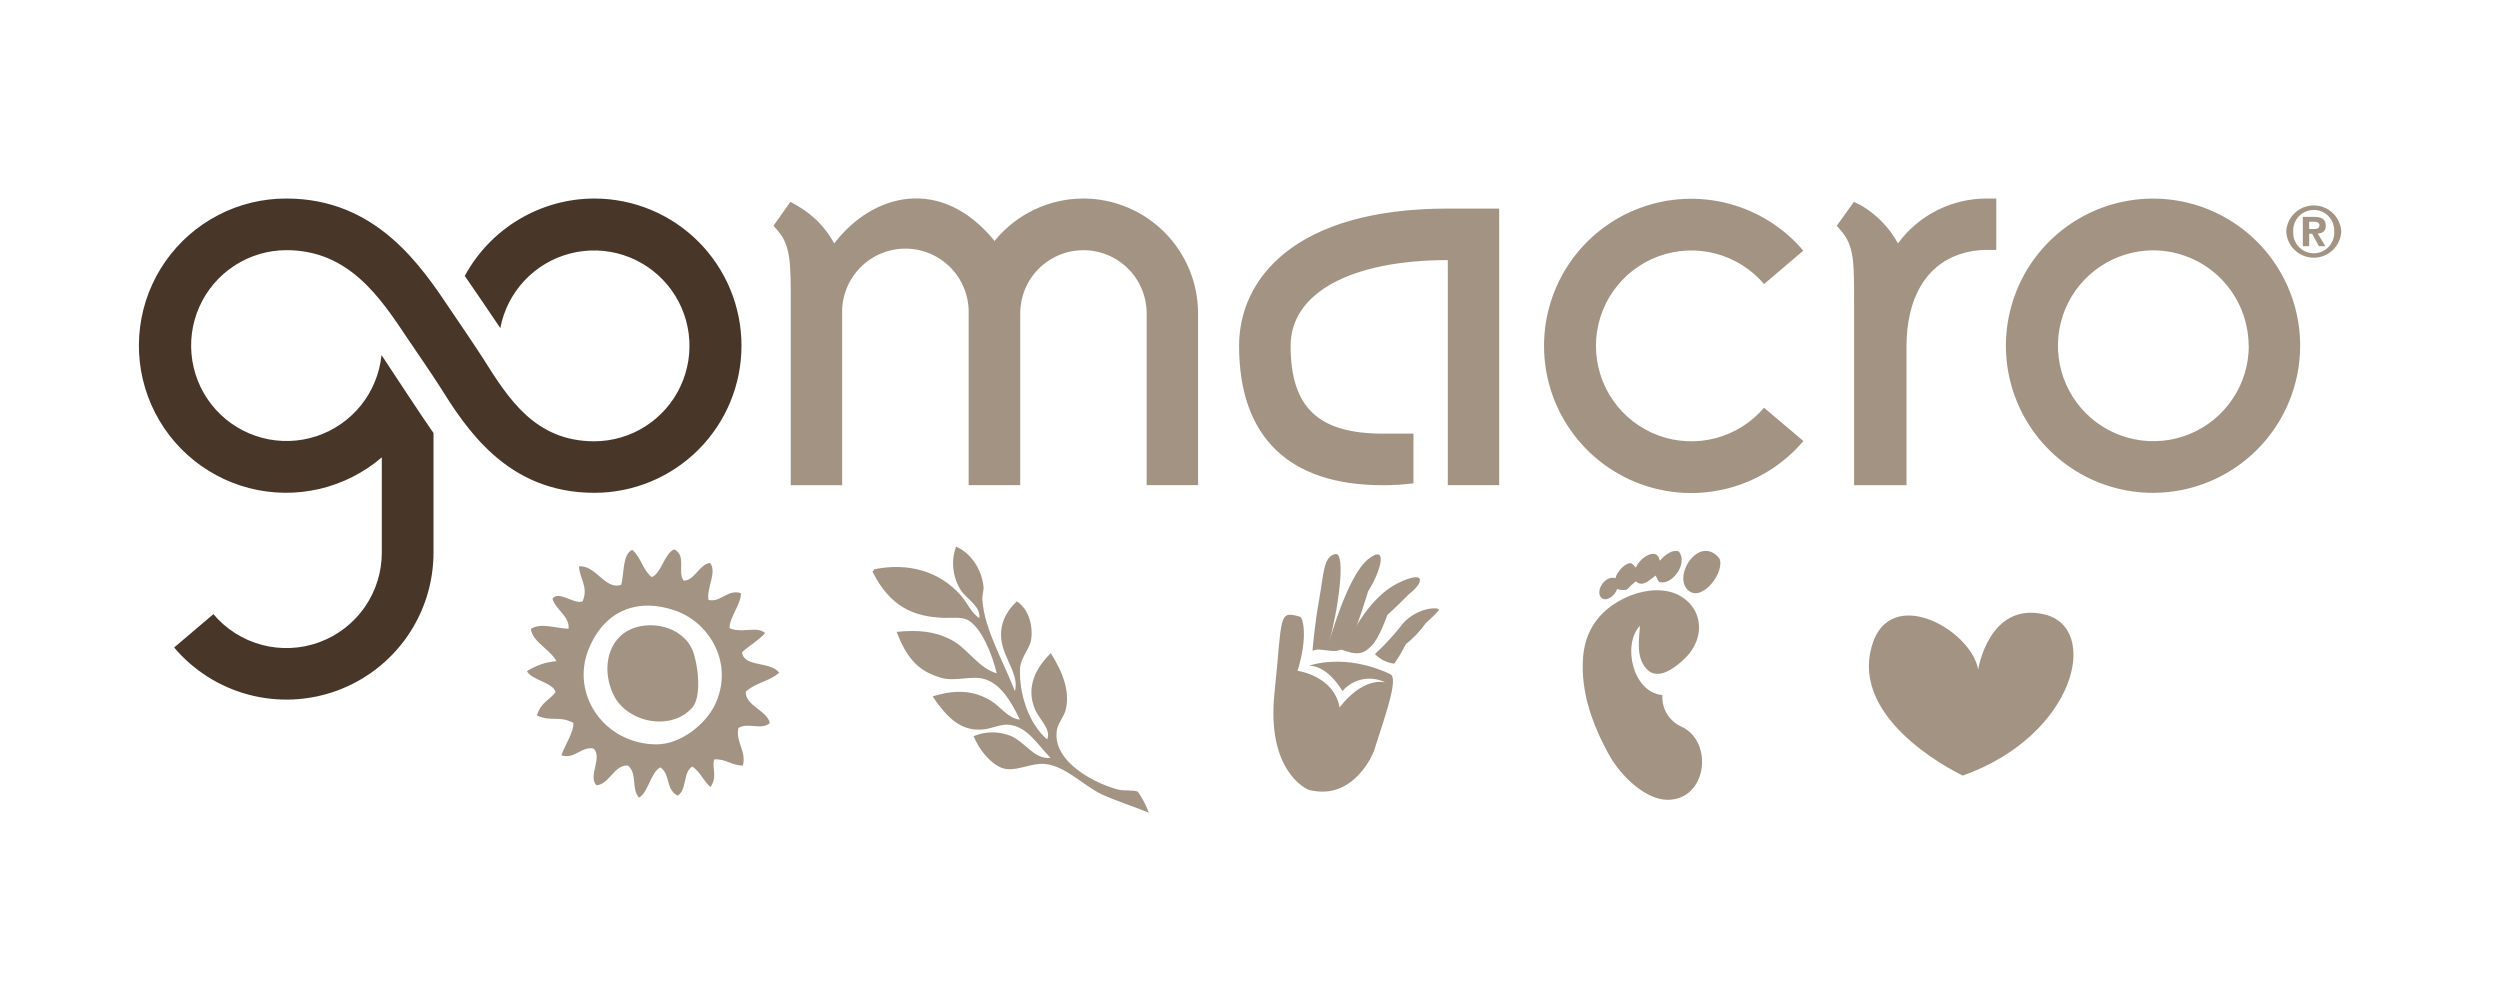 <svg width="126" height="50" viewBox="0 0 126 50" fill="none" xmlns="http://www.w3.org/2000/svg">
<path d="M29.955 10.006C28.616 10.008 27.303 10.372 26.154 11.059C25.005 11.745 24.062 12.729 23.425 13.907C23.636 14.212 25.04 16.263 25.216 16.535C25.386 15.639 25.808 14.81 26.431 14.144C27.055 13.478 27.855 13.004 28.738 12.776C29.621 12.548 30.551 12.575 31.419 12.856C32.287 13.136 33.057 13.658 33.64 14.36C34.223 15.062 34.594 15.915 34.711 16.819C34.827 17.724 34.683 18.643 34.297 19.469C33.911 20.296 33.297 20.995 32.528 21.486C31.759 21.977 30.867 22.239 29.955 22.241C26.975 22.241 25.63 20.105 24.33 18.037C24.019 17.545 22.967 16.002 22.719 15.633C21.222 13.398 18.966 10.006 14.434 10.006C13.238 10.003 12.058 10.289 10.997 10.841C9.935 11.392 9.023 12.192 8.338 13.173C7.652 14.153 7.214 15.285 7.061 16.471C6.908 17.658 7.044 18.864 7.458 19.986C7.872 21.109 8.551 22.114 9.438 22.917C10.324 23.72 11.392 24.297 12.55 24.598C13.708 24.899 14.921 24.915 16.087 24.646C17.252 24.376 18.335 23.829 19.243 23.05V27.835C19.247 28.823 18.947 29.788 18.383 30.599C17.819 31.41 17.019 32.028 16.092 32.369C15.164 32.709 14.154 32.756 13.2 32.502C12.245 32.249 11.391 31.707 10.755 30.952L8.776 32.635C9.757 33.795 11.072 34.626 12.541 35.014C14.011 35.403 15.564 35.33 16.991 34.806C18.418 34.282 19.649 33.333 20.518 32.086C21.387 30.839 21.852 29.355 21.849 27.835V21.827C21.45 21.272 19.53 18.353 19.26 17.943L19.227 17.9C19.133 18.826 18.773 19.704 18.191 20.43C17.608 21.155 16.828 21.695 15.944 21.986C15.06 22.276 14.111 22.305 13.212 22.067C12.312 21.829 11.501 21.335 10.877 20.646C10.252 19.956 9.841 19.1 9.694 18.182C9.546 17.263 9.667 16.322 10.044 15.471C10.42 14.62 11.035 13.897 11.815 13.389C12.594 12.881 13.504 12.61 14.434 12.608C17.578 12.608 19.158 14.983 20.553 17.079C20.817 17.475 21.848 18.969 22.127 19.421C23.481 21.579 25.536 24.838 29.955 24.838C31.922 24.838 33.808 24.057 35.199 22.666C36.59 21.275 37.371 19.389 37.371 17.422C37.371 15.455 36.59 13.569 35.199 12.178C33.808 10.787 31.922 10.006 29.955 10.006Z" fill="#483729"/>
<path d="M100.613 12.595H100.152C99.681 12.592 99.212 12.666 98.765 12.815C97.041 13.398 96.092 15.052 96.087 17.467V24.455H93.447V15.222C93.447 13.228 93.447 12.401 92.809 11.652L92.572 11.38L93.438 10.172L93.808 10.357C94.586 10.815 95.226 11.475 95.658 12.268C96.173 11.564 96.848 10.993 97.626 10.6C98.405 10.207 99.265 10.003 100.138 10.005H100.613V12.595ZM115.928 17.427C115.929 15.96 115.494 14.526 114.679 13.306C113.865 12.086 112.707 11.136 111.352 10.574C109.996 10.012 108.505 9.866 107.067 10.152C105.628 10.438 104.307 11.144 103.269 12.181C102.232 13.218 101.526 14.54 101.24 15.978C100.954 17.417 101.101 18.908 101.662 20.263C102.224 21.618 103.175 22.776 104.394 23.591C105.614 24.406 107.048 24.84 108.515 24.84C110.48 24.838 112.364 24.056 113.754 22.666C115.144 21.276 115.926 19.392 115.928 17.427ZM113.339 17.427C113.339 18.378 113.057 19.307 112.528 20.098C112 20.889 111.249 21.506 110.37 21.87C109.491 22.234 108.524 22.329 107.591 22.143C106.658 21.958 105.802 21.5 105.129 20.827C104.456 20.154 103.998 19.298 103.813 18.365C103.627 17.432 103.722 16.465 104.086 15.586C104.45 14.707 105.067 13.956 105.858 13.428C106.649 12.899 107.578 12.617 108.53 12.617C109.803 12.623 111.022 13.131 111.922 14.032C112.821 14.933 113.328 16.153 113.331 17.427H113.339ZM90.887 22.225L88.908 20.549C88.27 21.298 87.418 21.834 86.466 22.084C85.514 22.334 84.508 22.286 83.585 21.947C82.661 21.607 81.864 20.992 81.301 20.185C80.737 19.378 80.436 18.417 80.436 17.433C80.436 16.449 80.737 15.488 81.301 14.681C81.864 13.874 82.661 13.259 83.585 12.919C84.508 12.58 85.514 12.531 86.466 12.781C87.418 13.031 88.27 13.567 88.908 14.317L90.887 12.634C89.905 11.476 88.591 10.649 87.123 10.262C85.654 9.875 84.103 9.949 82.678 10.472C81.253 10.995 80.023 11.944 79.154 13.188C78.285 14.433 77.819 15.915 77.819 17.433C77.819 18.951 78.285 20.433 79.154 21.677C80.023 22.922 81.253 23.87 82.678 24.394C84.103 24.917 85.654 24.991 87.123 24.604C88.591 24.217 89.905 23.389 90.887 22.232V22.225ZM72.973 10.512C65.215 10.512 62.45 14.084 62.45 17.427C62.45 22.021 64.954 24.455 69.692 24.455C70.209 24.457 70.725 24.424 71.238 24.357V21.855H69.692C66.436 21.855 65.047 20.53 65.047 17.427C65.047 14.765 68.082 13.111 72.969 13.109V24.452H75.559V10.512H72.973ZM54.613 10.005C53.753 10.005 52.904 10.197 52.127 10.567C51.351 10.937 50.667 11.476 50.126 12.144C47.432 8.835 43.975 9.739 42.046 12.27C41.616 11.48 40.976 10.824 40.196 10.375L39.839 10.17L38.985 11.376L39.218 11.648C39.854 12.388 39.854 13.335 39.854 15.205V24.453H42.444V15.797C42.434 15.372 42.508 14.949 42.664 14.553C42.82 14.157 43.053 13.797 43.35 13.492C43.647 13.188 44.002 12.946 44.394 12.781C44.786 12.616 45.206 12.531 45.632 12.531C46.057 12.531 46.478 12.616 46.87 12.781C47.262 12.946 47.617 13.188 47.914 13.492C48.211 13.797 48.444 14.157 48.599 14.553C48.755 14.949 48.83 15.372 48.82 15.797V24.452H51.419V15.797C51.419 14.952 51.754 14.141 52.352 13.543C52.95 12.946 53.76 12.61 54.605 12.61C55.451 12.61 56.261 12.946 56.859 13.543C57.457 14.141 57.792 14.952 57.792 15.797V24.452H60.382V15.797C60.382 14.265 59.775 12.795 58.694 11.71C57.612 10.624 56.145 10.011 54.613 10.005ZM115.225 11.67C115.244 11.315 115.398 10.98 115.656 10.735C115.914 10.489 116.257 10.353 116.613 10.353C116.969 10.353 117.311 10.489 117.569 10.735C117.827 10.98 117.982 11.315 118 11.67C117.982 12.026 117.827 12.361 117.569 12.606C117.311 12.851 116.969 12.988 116.613 12.988C116.257 12.988 115.914 12.851 115.656 12.606C115.398 12.361 115.244 12.026 115.225 11.67ZM116.615 10.583C116.474 10.582 116.335 10.61 116.205 10.665C116.076 10.72 115.959 10.801 115.862 10.903C115.765 11.005 115.69 11.125 115.641 11.257C115.592 11.389 115.571 11.53 115.579 11.67C115.57 11.811 115.591 11.952 115.639 12.085C115.687 12.217 115.762 12.338 115.858 12.441C115.955 12.544 116.072 12.625 116.201 12.681C116.33 12.737 116.47 12.766 116.611 12.766C116.752 12.766 116.891 12.737 117.021 12.681C117.15 12.625 117.267 12.544 117.364 12.441C117.46 12.338 117.535 12.217 117.583 12.085C117.631 11.952 117.651 11.811 117.643 11.67C117.651 11.53 117.629 11.389 117.581 11.257C117.533 11.125 117.458 11.005 117.361 10.902C117.265 10.8 117.149 10.719 117.02 10.663C116.89 10.607 116.751 10.578 116.611 10.577L116.615 10.583ZM116.382 12.41H116.062V10.93H116.616C117.001 10.93 117.219 11.04 117.219 11.376C117.219 11.65 117.064 11.755 116.812 11.77L117.201 12.41H116.877L116.531 11.781H116.382V12.41ZM116.382 11.541H116.663C116.837 11.541 116.901 11.457 116.901 11.345C116.901 11.232 116.8 11.176 116.648 11.176H116.382V11.541ZM86.651 28.133C86.968 28.776 85.85 30.302 85.14 29.797C84.221 29.146 85.605 26.886 86.651 28.133ZM83.679 29.346C83.551 29.333 83.529 29.128 83.44 29.007C83.176 29.192 82.786 29.638 82.451 29.294C82.289 29.42 82.138 29.56 82.001 29.712C81.835 29.755 81.661 29.745 81.5 29.686C81.393 30.025 80.991 30.31 80.76 30.165C80.335 29.893 80.855 28.963 81.419 29.141C81.469 28.88 81.846 28.401 82.17 28.382C82.262 28.382 82.355 28.51 82.449 28.611C82.634 28.107 83.533 27.524 83.651 28.26C83.981 27.909 84.299 27.692 84.613 27.792C85.076 28.36 84.336 29.461 83.679 29.346Z" fill="#A39383"/>
<path d="M82.651 31.538C81.759 32.494 82.281 34.893 83.786 35.032C83.763 35.365 83.844 35.697 84.017 35.983C84.191 36.268 84.448 36.493 84.754 36.627C86.372 37.377 86.049 40.313 84.04 40.311C83.013 40.311 81.743 39.227 81.067 37.992C80.42 36.815 79.826 35.374 79.772 33.837C79.739 32.827 79.893 31.755 80.831 30.854C81.968 29.768 84.221 29.169 85.283 30.561C85.838 31.301 85.743 32.411 84.889 33.21C84.672 33.414 83.709 34.333 83.078 33.8C82.392 33.21 82.634 32.126 82.651 31.538ZM98.928 39.089C98.928 39.089 93.564 36.599 94.254 32.923C94.944 29.248 99.342 31.671 99.699 33.745C99.699 33.745 100.243 30.29 103.056 30.97C105.87 31.651 104.625 37.056 98.928 39.089ZM65.989 39.817C65.826 39.773 63.828 38.839 64.233 34.938C64.638 31.037 64.409 30.759 65.506 31.079C65.674 31.098 65.931 32.1 65.395 33.809C65.395 33.809 67.234 34.052 67.515 35.659C67.515 35.659 68.547 34.179 69.806 34.387C69.45 34.212 69.045 34.161 68.655 34.242C68.266 34.322 67.915 34.53 67.657 34.832C67.657 34.832 66.978 33.58 65.992 33.549C65.992 33.549 67.774 32.877 70.104 33.994C70.361 34.222 70.104 35.175 69.677 36.517L69.244 37.862C69.244 37.862 68.284 40.38 65.989 39.817Z" fill="#A39383"/>
<path d="M66.151 32.794C66.151 32.794 66.246 31.532 66.484 30.221C66.723 28.909 66.693 28.064 67.289 27.925C67.885 27.787 67.404 30.935 66.978 32.396C66.978 32.396 67.903 29.03 68.941 28.194C69.978 27.358 69.612 28.767 68.954 29.799C68.954 29.799 68.399 31.628 68.064 32.352C67.961 32.511 67.815 32.639 67.643 32.718C67.471 32.798 67.279 32.828 67.091 32.803L66.416 32.731" fill="#A39383"/>
<path d="M68.099 31.986C68.182 31.89 69.053 30.068 70.476 29.38C71.898 28.691 71.758 29.38 71.022 29.934C71.022 29.934 70.357 30.611 69.923 30.991C69.923 30.991 69.532 32.143 69.133 32.544C68.733 32.946 68.447 33.072 67.546 32.715L68.099 31.986ZM70.555 31.619C70.679 31.439 70.83 31.28 71.003 31.146C71.743 30.567 72.657 30.591 72.501 30.776C72.316 31 71.852 31.414 71.852 31.414C71.571 31.812 71.234 32.168 70.851 32.47C70.682 32.81 70.489 33.137 70.272 33.449C69.901 33.405 69.556 33.233 69.296 32.964C69.748 32.547 70.169 32.098 70.555 31.619ZM35.787 28.371C36.157 28.839 35.589 29.666 35.709 30.238C36.345 30.373 36.667 29.683 37.339 29.894C37.381 30.391 36.739 31.157 36.771 31.66C37.414 31.939 38.128 31.531 38.563 31.906C38.208 32.304 37.777 32.518 37.401 32.875C37.485 33.641 38.822 33.312 39.273 33.904C38.767 34.353 38.095 34.394 37.59 34.858C37.546 35.565 38.667 35.805 38.798 36.442C38.387 36.823 37.651 36.386 37.213 36.697C37.067 37.414 37.633 37.853 37.44 38.587C36.852 38.571 36.578 38.241 35.998 38.273C35.862 38.763 36.182 39.079 35.813 39.669C35.443 39.351 35.317 38.929 34.897 38.635C34.414 38.894 34.634 39.827 34.148 40.102C33.528 39.751 33.809 39.063 33.291 38.676C32.811 38.878 32.668 39.952 32.206 40.2C31.804 39.749 32.137 39.003 31.651 38.584C30.965 38.521 30.707 39.54 30.058 39.577C29.623 39.113 30.38 38.18 29.918 37.727C29.287 37.609 28.963 38.282 28.294 38.068C28.479 37.531 28.926 36.891 28.898 36.436C28.184 36.044 27.765 36.401 27.064 36.055C27.263 35.382 27.694 35.297 28.001 34.882C27.877 34.394 26.786 34.279 26.559 33.828C27.005 33.537 27.517 33.364 28.048 33.323C27.728 32.733 26.855 32.37 26.753 31.697C27.262 31.366 28.016 31.673 28.656 31.688C28.719 31.055 27.994 30.722 27.844 30.173C28.162 29.74 28.943 30.482 29.366 30.308C29.67 29.579 29.206 29.148 29.181 28.547C30.034 28.464 30.498 29.759 31.309 29.472C31.466 28.917 31.362 27.94 31.863 27.711C32.328 28.114 32.367 28.689 32.846 29.085C33.334 28.9 33.493 27.868 33.987 27.687C34.616 28.026 34.124 28.797 34.457 29.267C35.012 29.263 35.247 28.434 35.787 28.371ZM29.683 32.672C28.725 34.988 30.45 37.481 33.047 37.516C34.314 37.535 35.559 36.488 36.02 35.546C37.004 33.528 35.835 31.438 34.089 30.794C32.198 30.108 30.497 30.722 29.688 32.672H29.683Z" fill="#A39383"/>
<path d="M30.929 35.036C31.617 36.421 33.809 36.867 34.88 35.677C35.404 35.1 35.158 33.374 34.908 32.781C34.371 31.505 32.651 31.229 31.643 31.786C30.552 32.387 30.352 33.867 30.929 35.036ZM49.358 31.157C49.439 30.543 48.714 30.201 48.418 29.733C48.216 29.41 48.09 29.046 48.05 28.668C48.009 28.29 48.056 27.907 48.185 27.55C48.925 27.874 49.469 28.66 49.57 29.568C49.587 29.775 49.491 29.995 49.511 30.234C49.611 31.73 50.593 33.367 51.152 34.838C51.337 34.127 50.824 33.467 50.575 32.714C50.253 31.747 50.591 30.916 51.25 30.31C51.881 30.715 52.078 31.616 51.964 32.268C51.884 32.714 51.438 33.153 51.409 33.702C51.355 34.893 51.816 36.454 52.778 37.268C52.996 36.78 52.387 36.251 52.18 35.788C51.681 34.649 52.197 33.67 52.959 32.918C53.623 33.97 53.917 34.893 53.715 35.759C53.629 36.129 53.312 36.447 53.261 36.826C53.035 38.469 55.375 39.573 56.433 39.812C56.608 39.849 57.184 39.824 57.346 39.898C57.575 40.227 57.762 40.583 57.901 40.958C57.21 40.675 56.222 40.355 55.523 40.033C54.614 39.601 53.699 38.602 52.665 38.504C51.925 38.434 51.118 38.966 50.458 38.689C49.883 38.448 49.339 37.764 49.069 37.103C49.638 36.864 50.277 36.848 50.858 37.059C51.653 37.337 52.064 38.276 52.95 38.202C52.258 37.488 51.823 36.691 50.935 36.538C50.469 36.456 50.02 36.722 49.556 36.763C48.429 36.872 47.741 36.182 47.003 35.099C48.207 34.728 49.093 34.808 49.933 35.311C50.427 35.611 50.795 36.201 51.4 36.269C50.948 35.319 50.451 34.521 49.692 34.249C49.012 34.002 48.152 34.383 47.41 34.155C46.394 33.85 45.745 33.31 45.19 31.845C46.254 31.741 47.099 31.806 47.943 32.248C48.786 32.69 49.282 33.654 50.238 33.937C49.999 32.96 49.45 31.584 48.747 31.233C48.461 31.087 47.911 31.151 47.582 31.14C46.062 31.092 44.868 30.585 43.988 28.839C43.96 28.808 43.988 28.795 44.012 28.776C44.036 28.758 44.031 28.712 44.079 28.689C45.756 28.347 47.36 28.776 48.448 30.034C48.777 30.417 48.945 30.883 49.358 31.157Z" fill="#A39383"/>
</svg>
